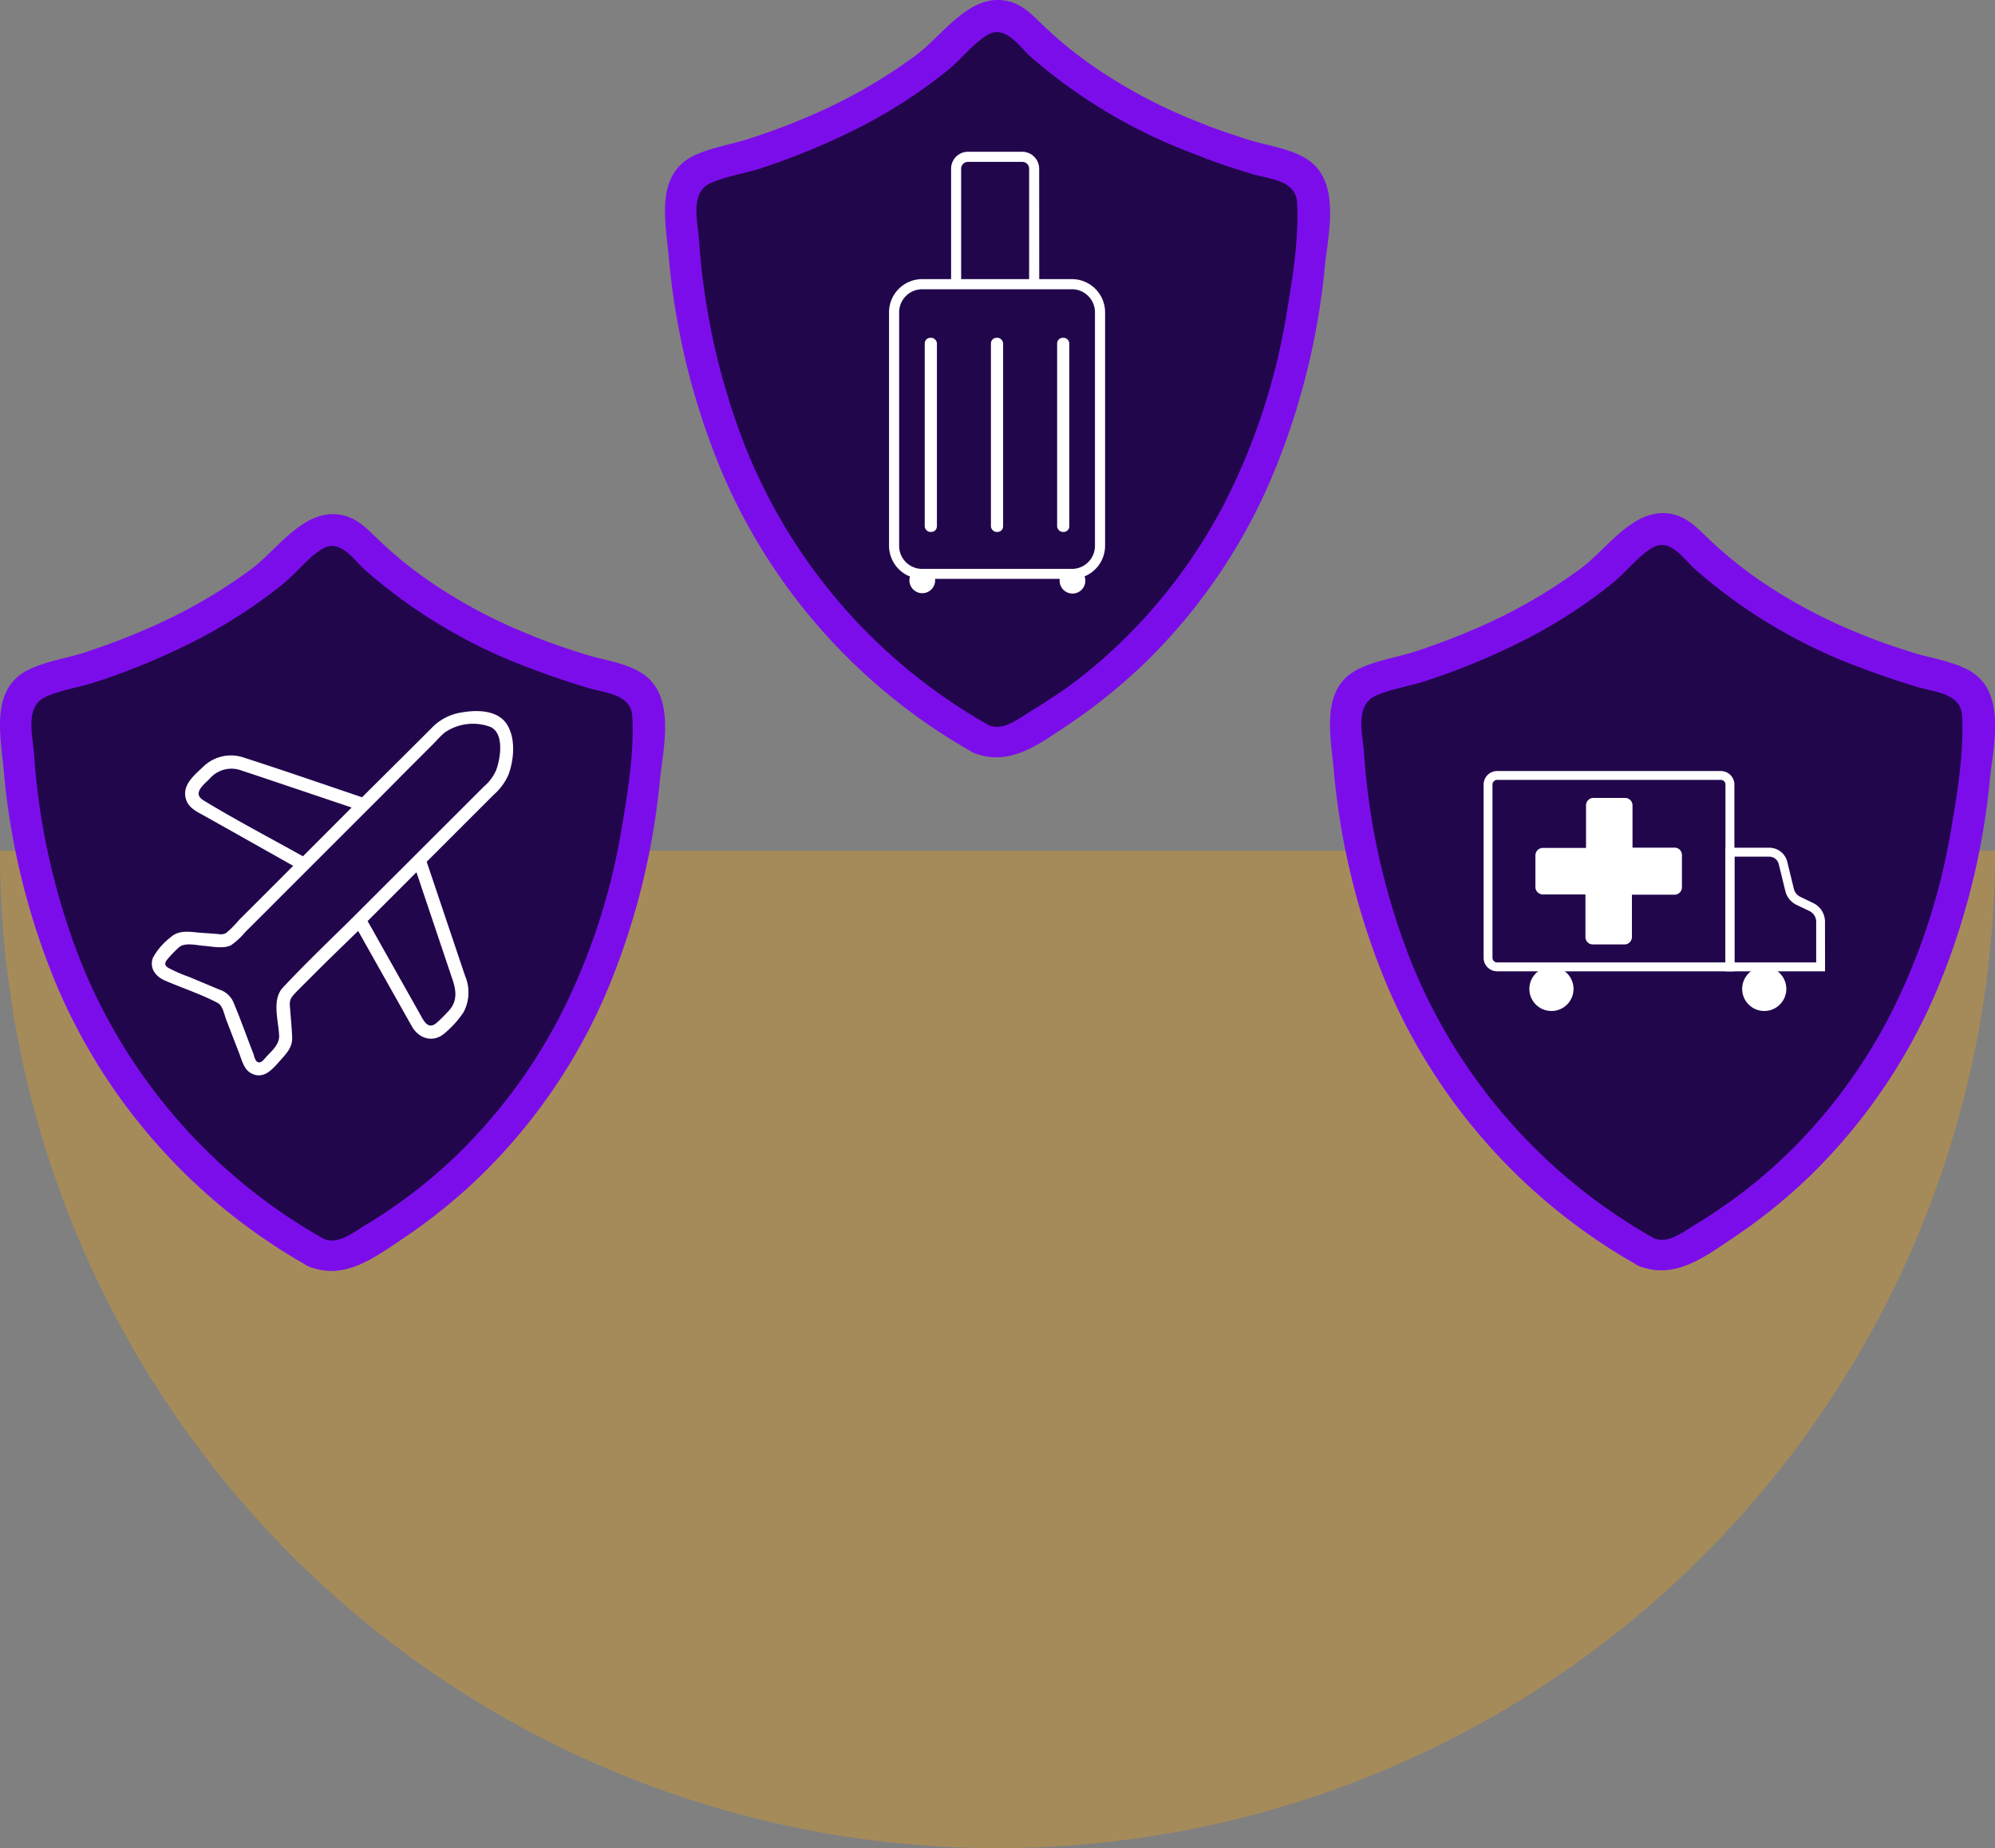 <svg xmlns="http://www.w3.org/2000/svg" viewBox="0 0 270 250.15"><rect x="0" y="0" width="270" height="250.15" fill="#808080" stroke="none"/><defs><style>.cls-1{fill:#ffa600;opacity:0.3;}.cls-2{fill:#7c0deb;}.cls-3{fill:#21064c;}.cls-4{fill:#fff;}</style></defs><g id="Bottom_Layer" data-name="Bottom Layer"><path class="cls-1" d="M270,115.15a135,135,0,0,1-270,0Z"/></g><g id="_1_highlights_shadows" data-name="1 highlights&amp;shadows"><path class="cls-2" d="M183.78,90.59c2.35-1.19,5.28-1.6,7.78-2.42a92,92,0,0,0,8.89-3.41,70.71,70.71,0,0,0,13.6-7.9c3.55-2.66,7.16-8.31,12.2-7.29,2.23.45,3.54,2,5.11,3.47a56.43,56.43,0,0,0,6.16,5.07,70.2,70.2,0,0,0,14.14,7.64c2.37,1,4.79,1.81,7.22,2.58s5.65,1.18,7.93,2.6c4.67,2.92,3,9.88,2.51,14.42a97.6,97.6,0,0,1-7.45,29.29,77.17,77.17,0,0,1-16.67,24.29,74.77,74.77,0,0,1-10.65,8.62c-3.72,2.5-7.64,5.48-12.16,4a2.27,2.27,0,0,1-.7-.25,2.53,2.53,0,0,1-.46-.27,79.08,79.08,0,0,1-33.32-37.21,97.35,97.35,0,0,1-7.41-29.71C180.07,99.46,178.68,93.14,183.78,90.59Z"/><path class="cls-3" d="M184.6,101.91a94.22,94.22,0,0,0,6.09,27.52,75.1,75.1,0,0,0,33.16,38.17c2,.83,4.11-1,5.69-1.92s3.13-2,4.63-3.05a69.22,69.22,0,0,0,8.23-6.95A72.63,72.63,0,0,0,256,137a87.11,87.11,0,0,0,8.12-25.1c.82-4.82,1.68-10.09,1.43-15-.15-3.1-3.72-3.2-6.15-3.94s-4.93-1.58-7.35-2.5a71.52,71.52,0,0,1-22.59-13.36c-1.57-1.4-3.41-4.32-5.75-3-2,1.12-3.69,3.4-5.5,4.85a69.51,69.51,0,0,1-11.44,7.45,94.1,94.1,0,0,1-13.68,5.72c-2.22.75-4.87,1.11-7,2.09C183.37,95.53,184.41,99.34,184.6,101.91Z"/><path class="cls-4" d="M234.73,131.47H202.62a1.83,1.83,0,0,1-1.83-1.83V106.18a1.83,1.83,0,0,1,1.83-1.82H232.9a1.83,1.83,0,0,1,1.83,1.82Zm-32.11-25.91a.63.63,0,0,0-.63.62v23.46a.62.62,0,0,0,.63.62h30.9V106.18a.62.62,0,0,0-.62-.62Z"/><path class="cls-4" d="M247,131.47H233.52V114.74h5.92a2.51,2.51,0,0,1,2.45,1.92l.89,3.65a1.62,1.62,0,0,0,.88,1.08l1.74.84a2.8,2.8,0,0,1,1.59,2.52Zm-12.26-1.21h11.06v-5.51a1.62,1.62,0,0,0-.91-1.44l-1.74-.83a2.81,2.81,0,0,1-1.53-1.89l-.89-3.64a1.32,1.32,0,0,0-1.28-1h-4.71Z"/><circle class="cls-4" cx="209.97" cy="133.85" r="2.99"/><circle class="cls-4" cx="238.77" cy="133.85" r="2.99"/><path class="cls-4" d="M226.71,114.73h-5.77V109a1,1,0,0,0-1-1h-4.29a1,1,0,0,0-1,1v5.77H208.8a1,1,0,0,0-1,1v4.29a1,1,0,0,0,1,1h5.77v5.77a1,1,0,0,0,1,1h4.29a1,1,0,0,0,1-1V121.1h5.77a1,1,0,0,0,1-1v-4.29A1,1,0,0,0,226.71,114.73Z"/></g><g id="Middle_Layer" data-name="Middle Layer"><path class="cls-2" d="M3.78,90.69c2.35-1.18,5.28-1.59,7.78-2.41a94.65,94.65,0,0,0,8.89-3.41A70.76,70.76,0,0,0,34.05,77c3.55-2.66,7.16-8.31,12.2-7.29,2.23.45,3.54,2,5.11,3.48a55.21,55.21,0,0,0,6.16,5.06,69.21,69.21,0,0,0,14.14,7.64c2.37,1,4.79,1.81,7.22,2.59s5.65,1.17,7.93,2.6c4.67,2.92,3,9.87,2.51,14.42a97.6,97.6,0,0,1-7.45,29.29A77,77,0,0,1,65.2,159a75.53,75.53,0,0,1-10.65,8.63c-3.72,2.49-7.64,5.48-12.16,4a2.31,2.31,0,0,1-.7-.26,2,2,0,0,1-.46-.26A79.08,79.08,0,0,1,7.91,133.93,97.49,97.49,0,0,1,.5,104.22C.07,99.57-1.32,93.25,3.78,90.69Z"/><path class="cls-3" d="M4.6,102a94.21,94.21,0,0,0,6.09,27.53,75.18,75.18,0,0,0,33.16,38.17c1.95.82,4.11-1,5.69-1.93s3.13-2,4.63-3.05a68.29,68.29,0,0,0,8.23-6.95A72.63,72.63,0,0,0,76,137.11,86.91,86.91,0,0,0,84.15,112c.82-4.81,1.68-10.09,1.43-15-.15-3.1-3.72-3.19-6.15-3.93s-4.93-1.58-7.35-2.5A71.71,71.71,0,0,1,49.49,77.23c-1.57-1.41-3.41-4.32-5.75-3-2,1.13-3.69,3.41-5.5,4.86A69.46,69.46,0,0,1,26.8,86.53a94.15,94.15,0,0,1-13.68,5.73c-2.22.74-4.87,1.1-7,2.09C3.37,95.63,4.41,99.45,4.6,102Z"/><path class="cls-4" d="M68.62,98.06c-1.22-1.94-4-2-6-1.65a7.06,7.06,0,0,0-4,1.92c-1,1-2,2-3,3L49,107.91c-5.32-1.8-10.63-3.64-16-5.37a5.37,5.37,0,0,0-5.5,1.24c-1.27,1.2-3,2.58-2.28,4.54.41,1.11,1.49,1.57,2.45,2.11l4.45,2.5,7.56,4.26-3.91,3.92-3.41,3.4a13.38,13.38,0,0,1-1.76,1.77,1.49,1.49,0,0,1-1.07.14l-2.37-.17c-1.43-.11-2.92-.45-4.09.63a8.76,8.76,0,0,0-2.38,2.77c-.51,1.44.42,2.56,1.68,3.09,2.33,1,4.83,1.82,7.08,3,.72.38.9,1.6,1.18,2.32l1.71,4.42c.36.92.63,2.15,1.52,2.71,1.64,1,2.85-.27,3.85-1.41s1.9-1.94,1.83-3.44-.21-2.81-.31-4.22c-.08-1,.37-1.3,1-2l3.43-3.43L48.47,126l4.67,8.3,2.58,4.58c1,1.81,3.06,2.34,4.63.82A13,13,0,0,0,62.74,137a5.72,5.72,0,0,0,.21-4.9q-2.6-7.72-5.2-15.46l5.52-5.52c1.18-1.18,2.37-2.36,3.55-3.55a7.66,7.66,0,0,0,2-2.73C69.55,102.86,69.83,100,68.62,98.06ZM27.54,108.33c-1.54-.94,0-2.09.83-2.92a3.86,3.86,0,0,1,4.28-1.13c2.78.91,5.55,1.86,8.33,2.79l6.61,2.23L41,115.9C36.5,113.39,31.93,111,27.54,108.33Zm33.35,28.3a19,19,0,0,1-1.73,1.75c-1.25,1.15-1.84-.28-2.38-1.23l-5.63-10c-.46-.83-.93-1.66-1.4-2.48l6.61-6.61,4.89,14.55C61.72,134,61.91,135.39,60.89,136.63Zm6.28-32.45a6,6,0,0,1-1.68,2.28l-3.23,3.23-3.7,3.69h0L47.14,124.79c-3,2.94-6,5.83-8.83,8.85-1.58,1.66-.6,4.53-.53,6.6,0,1.17-1,2-1.76,2.82-.33.38-.82,1.09-1.36.53a2.76,2.76,0,0,1-.32-.84c-.93-2.38-1.78-4.8-2.77-7.15a3.11,3.11,0,0,0-1.94-1.68l-4-1.68A21,21,0,0,1,22.78,131c-.58-.36-.49-.72-.11-1.17a15.34,15.34,0,0,1,1.53-1.59c.82-.73,2.4-.29,3.41-.22s2.62.45,3.66-.09a9.06,9.06,0,0,0,1.88-1.73l3.41-3.4,1.35-1.36h0l13.68-13.67h0L55,104.33l3.54-3.54c.54-.54,1.06-1.16,1.66-1.65a6.74,6.74,0,0,1,6.2-.74C68.28,99.31,67.72,102.65,67.17,104.18Z"/></g><g id="Top_layer" data-name="Top layer"><path class="cls-2" d="M93.78,21.14c2.35-1.18,5.28-1.59,7.78-2.42a91.89,91.89,0,0,0,8.89-3.4,70.76,70.76,0,0,0,13.6-7.91c3.55-2.66,7.16-8.31,12.2-7.29,2.23.45,3.54,2,5.11,3.48a55.21,55.21,0,0,0,6.16,5.06,69.21,69.21,0,0,0,14.14,7.64c2.37,1,4.79,1.81,7.22,2.59s5.65,1.17,7.93,2.6c4.67,2.92,3,9.87,2.51,14.41a97.52,97.52,0,0,1-7.45,29.29A77.06,77.06,0,0,1,155.2,89.48a75.53,75.53,0,0,1-10.65,8.63c-3.72,2.49-7.64,5.48-12.16,4a2.61,2.61,0,0,1-.7-.26,2,2,0,0,1-.46-.26A79.08,79.08,0,0,1,97.91,64.38,97.49,97.49,0,0,1,90.5,34.67C90.07,30,88.68,23.7,93.78,21.14Z"/><path class="cls-3" d="M94.6,32.46A94.21,94.21,0,0,0,100.69,60a75.18,75.18,0,0,0,33.16,38.17c2,.82,4.11-1,5.69-1.93s3.13-2,4.63-3a68.29,68.29,0,0,0,8.23-7A72.63,72.63,0,0,0,166,67.56a86.91,86.91,0,0,0,8.12-25.1c.82-4.81,1.68-10.09,1.43-15-.15-3.1-3.72-3.19-6.15-3.93S164.5,22,162.08,21A71.71,71.71,0,0,1,139.49,7.68c-1.57-1.41-3.41-4.32-5.75-3-2,1.13-3.69,3.4-5.5,4.85A69.51,69.51,0,0,1,116.8,17a95.28,95.28,0,0,1-13.68,5.73c-2.22.74-4.87,1.1-7,2.08C93.37,26.08,94.41,29.9,94.6,32.46Z"/><path class="cls-4" d="M145.08,78.35H124.8a4.49,4.49,0,0,1-4.48-4.48V42.27a4.49,4.49,0,0,1,4.48-4.49h20.28a4.49,4.49,0,0,1,4.48,4.49v31.6A4.49,4.49,0,0,1,145.08,78.35ZM124.8,39.15a3.12,3.12,0,0,0-3.11,3.12v31.6A3.11,3.11,0,0,0,124.8,77h20.28a3.12,3.12,0,0,0,3.11-3.11V42.27a3.12,3.12,0,0,0-3.11-3.12Z"/><path class="cls-4" d="M145.08,77.66h-1.41a1.71,1.71,0,0,0-.26.89,1.74,1.74,0,1,0,3-1.15A3.71,3.71,0,0,1,145.08,77.66Z"/><path class="cls-4" d="M124.8,77.66a3.74,3.74,0,0,1-1.3-.23,1.7,1.7,0,0,0-.42,1.12,1.74,1.74,0,0,0,3.48,0,1.7,1.7,0,0,0-.25-.89Z"/><rect class="cls-4" x="125.15" y="45.72" width="1.65" height="26.28" rx="0.76"/><rect class="cls-4" x="134.11" y="45.72" width="1.65" height="26.28" rx="0.76"/><rect class="cls-4" x="143.07" y="45.72" width="1.65" height="26.28" rx="0.76"/><path class="cls-4" d="M140.65,38.47h-1.37V22.83a.92.92,0,0,0-.92-.92H131a.92.92,0,0,0-.92.92V38.47h-1.36V22.83A2.29,2.29,0,0,1,131,20.54h7.35a2.3,2.3,0,0,1,2.29,2.29Z"/></g></svg>